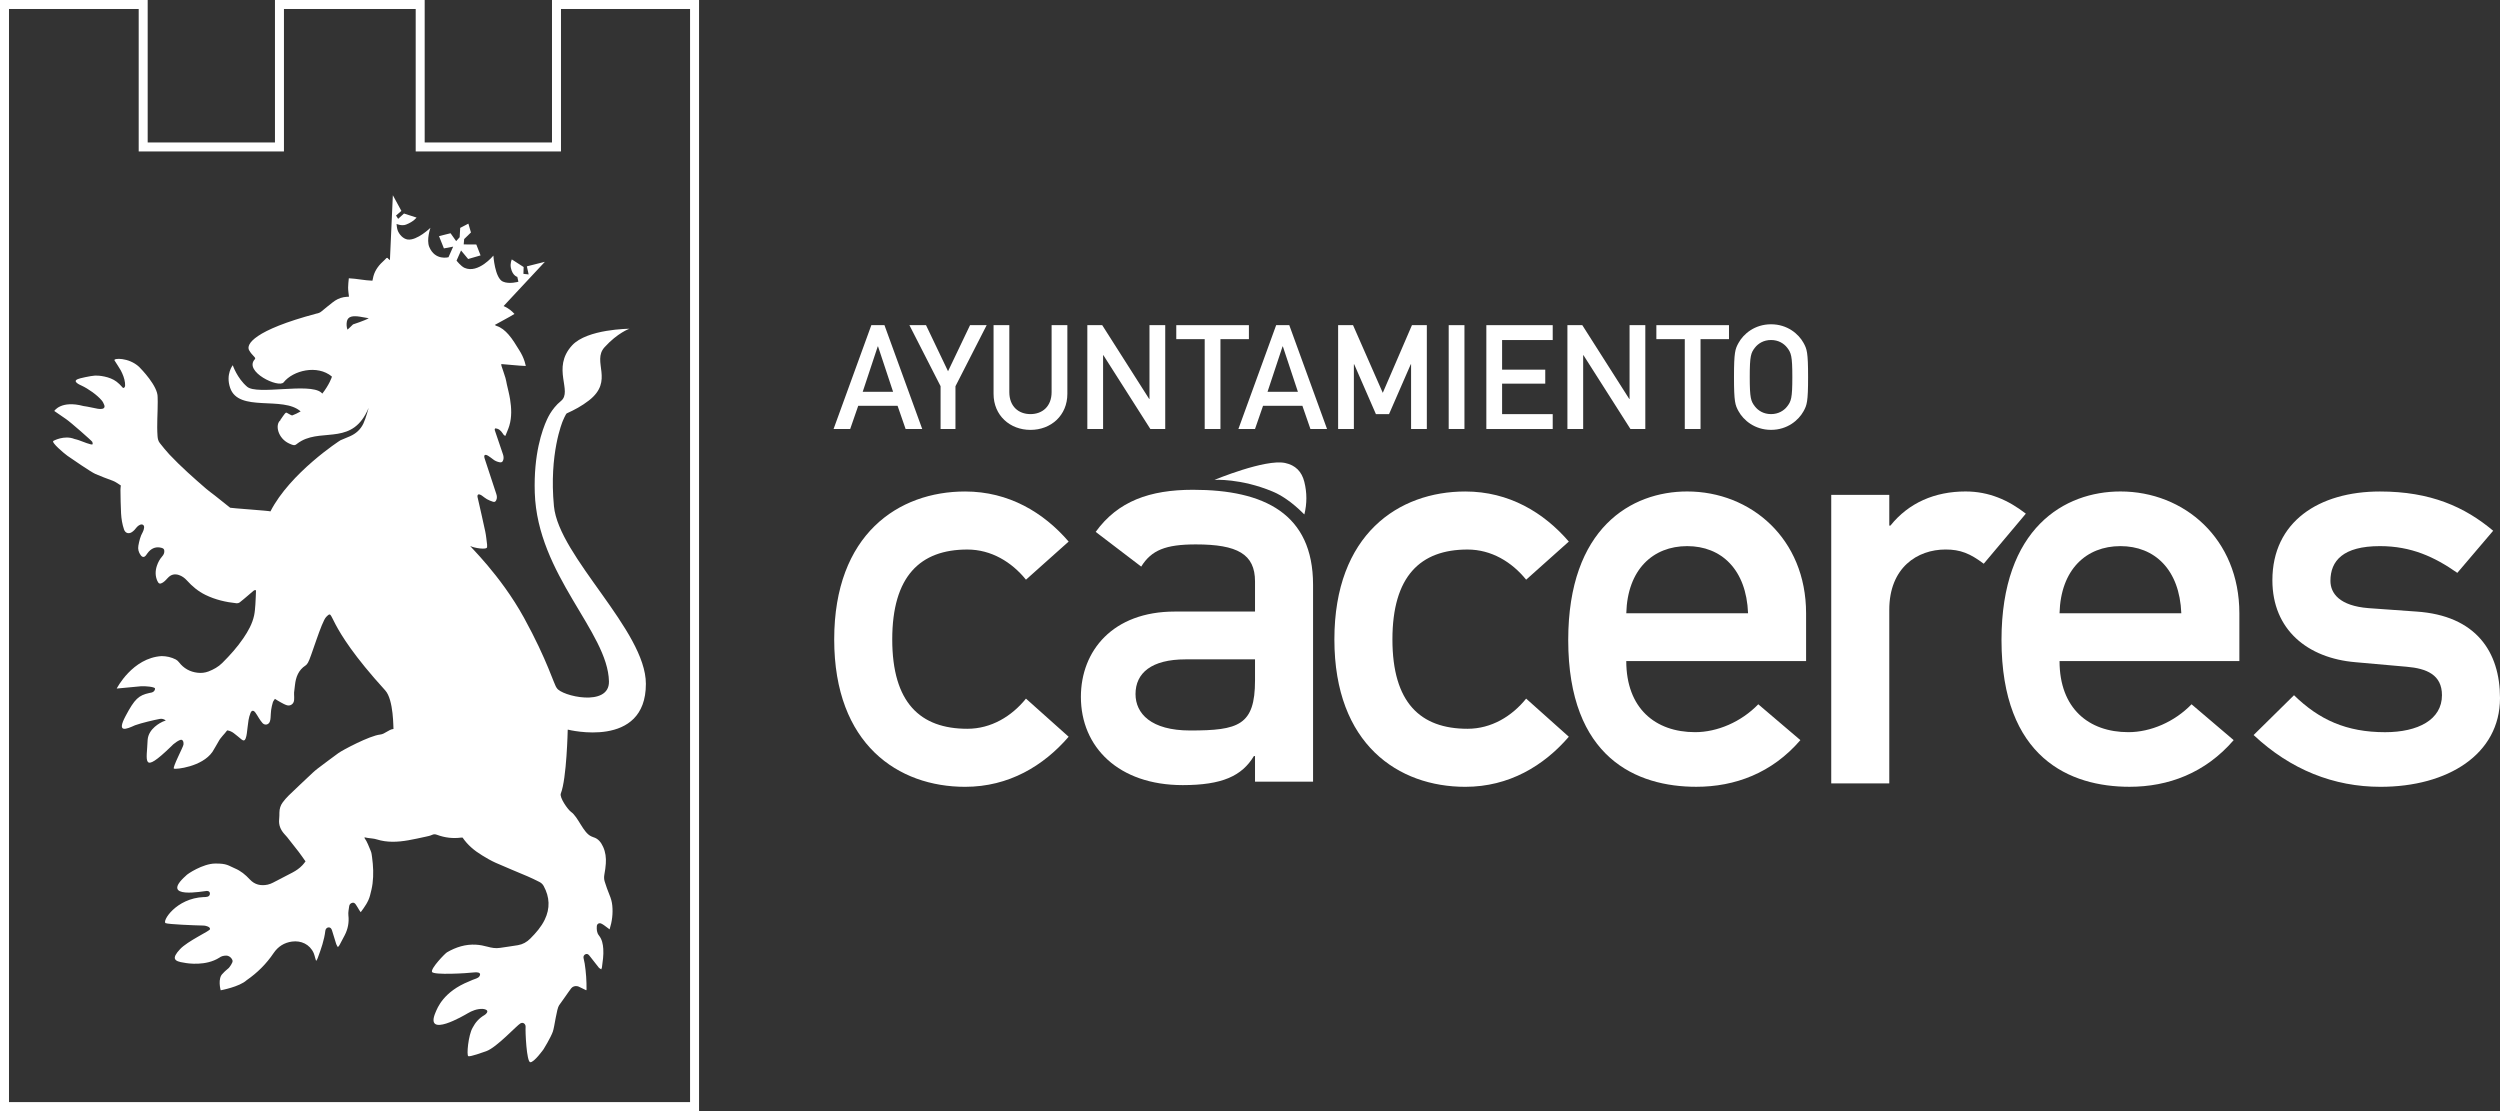 <svg xmlns="http://www.w3.org/2000/svg" id="Capa_2" viewBox="0 0 834.75 370.99"><rect x="0" y="0" width="834.75" height="370.99" fill="#333333" stroke="none"/><defs><style>.cls-1,.cls-2{fill:#fff;}.cls-2{fill-rule:evenodd;}.cls-3,.cls-4{fill:none;}.cls-4{stroke:#fff;stroke-miterlimit:10;stroke-width:3px;}</style></defs><g id="Capa_1-2"><polyline class="cls-3" points="140.3 1.5 140.3 49.07 185.81 49.07 185.81 1.5"></polyline><polyline class="cls-3" points="47.81 1.59 47.81 49.07 93.31 49.07 93.31 1.59"></polyline><polyline class="cls-3" points="47.81 1.59 47.81 49.07 93.31 49.07 93.31 1.59"></polyline><polyline class="cls-3" points="47.81 1.59 47.81 49.07 93.31 49.07 93.31 1.59"></polyline><polyline class="cls-3" points="47.81 1.59 47.81 49.07 93.31 49.07 93.31 1.59"></polyline><polyline class="cls-3" points="47.81 1.59 47.81 49.07 93.31 49.07 93.31 1.59"></polyline><polyline class="cls-3" points="47.81 1.5 47.81 49.07 93.31 49.07 93.31 1.5"></polyline><polygon class="cls-4" points="185.81 1.5 185.81 49.07 140.3 49.07 140.3 1.5 93.31 1.5 93.31 49.07 47.81 49.07 47.81 1.5 1.5 1.5 1.5 369.49 231.91 369.49 231.91 1.5 185.81 1.5"></polygon><path class="cls-2" d="M189.65,243.63s26.04,6.6,26.01-15.3c0-17.77-29.09-42.49-30.7-59.32-1.67-17.48,2.82-28.13,2.98-28.52h0s.98-2.32,1.31-2.47c2.54-1.14,5.01-2.46,7.37-4.29,8.58-6.65.87-12.99,5.25-17.8,4.37-4.81,8.29-6.16,8.29-6.16,0,0-14.12.06-19.15,5.56-6.97,7.62.32,15.33-3.72,18.57-1.64,1.32-2.83,2.94-3.61,4.2h0s-.23.35-.58,1.03c-.26.49-.41.84-.47.96-1.61,3.49-4.48,11.57-4.07,24.41.88,27.47,24.43,46.49,24.77,63.03.17,8.7-15.95,4.87-17.42,2.19-.86-.88-3.07-9.12-10.97-23.49-7.91-14.37-18.64-24.31-17.87-23.9,1.21.65,5.52,1.36,5.57.35.01-.27.03-.54,0-.81-.19-1.46-.31-2.94-.61-4.38-.79-3.74-1.66-7.46-2.5-11.18-.05-.21-.11-.41-.11-.62,0-.51.27-.73.75-.58.25.08.5.21.72.36.57.39,1.09.87,1.69,1.2.65.36,1.35.65,2.06.87.55.16.83-.05,1.07-.57.3-.67.24-1.33.01-2.02-1.3-3.91-2.58-7.83-3.86-11.74-.08-.26-.16-.52-.17-.79-.02-.41.24-.62.64-.52.26.07.51.19.73.34.55.37,1.1.75,1.61,1.16.6.49,1.3.76,2.03.93.76.18,1.14-.05,1.35-.8.17-.63.1-1.23-.12-1.86-.88-2.53-1.73-5.07-2.58-7.6-.11-.33-.3-.67-.03-1.03,1.16.03,1.88.71,2.47,1.59.23.34.4.72.95.92.46-1.17.98-2.26,1.32-3.4.87-2.92.72-5.9.25-8.86-.27-1.69-.72-3.35-1.09-5.02-.15-.71-.25-1.43-.46-2.11-.41-1.35-.89-2.68-1.33-4.02-.05-.16-.04-.33-.06-.58,2.74.18,5.4.55,8.2.64-.15-.57-.25-1.01-.38-1.43-.42-1.36-1.04-2.62-1.8-3.82-1.14-1.8-2.19-3.66-3.62-5.27-1.13-1.27-2.39-2.37-4.07-2.89-.15-.05-.27-.16-.48-.3,2.22-1.28,4.43-2.34,6.56-3.67-.94-1.04-1.95-1.81-3.08-2.36-.18-.09-.37-.18-.55-.27l13.78-14.77-6.01,1.51.59,2.7-1.74-.19.07-2.28-3.95-2.54s-.62,1.3-.31,2.82c.55,2.66,2.15,3.01,2.15,3.01l.36,1.62s-3.04.9-5.17-.04c-2.7-1.18-3.18-8.68-3.18-8.68,0,0-5.04,6.12-9.63,4.09-1.24-.55-2.67-2.42-2.67-2.42l1.5-3.39,2.37,2.85,4.15-1.2-1.42-3.64-4.21-.03.15-1.78,2.27-2.21-.86-2.95-2.73,1.42-.18,3.12-1.17,1.3-1.87-2.63-3.86.96,1.64,4.1,3.09-.59-1.56,3.54s-4.46,1.24-6.42-3.44c-1.01-2.4.39-6.39.39-6.39,0,0-4.48,4.35-7.62,3.91-1.49-.21-2.83-1.68-3.34-3.11-.26-.73-.35-2.09-.35-2.09,0,0,1.7.77,3.16.22,2.57-.99,3.51-2.35,3.51-2.35l-4.19-1.35-1.95,1.78-.71-1.1,1.79-1.55-2.85-5.24-.98,21.69c-.21-.18-.42-.36-.63-.54-.06-.05-.08-.15-.12-.22h-.36c-.25.25-.48.51-.74.75-1.68,1.48-3.06,3.16-3.66,5.36-.13.46-.21.94-.33,1.5-2.6-.08-5.15-.68-7.88-.81-.09,1.08-.25,2.09-.24,3.1,0,1.01.18,2.02.29,3.05-.55.05-1.16.05-1.74.16-1.42.26-2.67.89-3.79,1.8-1.22.98-2.46,1.94-3.65,2.95-.51.43-1.06.63-1.7.74-20.97,5.59-23.54,10.3-22.47,12.22,1.07,1.93,2.45,2.44,1.93,3-3.87,4.13,7.99,9.78,9.61,7.72,3.1-3.93,11.21-6,16.09-1.94.12.1-.98,2.91-3.18,5.71-.12-.12-.24-.25-.38-.37-4.01-3.35-21.37.96-24.74-1.93-3.37-2.89-4.78-7.18-4.78-7.18,0,0-2.44,2.98-.88,7.56,2.83,8.32,17.65,2.59,23.54,7.87-.99.56-1.93,1.01-2.76,1.32-.37.14-1.85-1.01-2.12-.91-.45.16-1.71,2.27-1.83,2.32-.56.27.42-.17-.05.21-1.89,1.54-.79,6.04,2.85,7.74,2.54,1.18,1.83.43,4.23-.87,7.48-4.05,17.18,1.45,22.35-10.94.11-.27-.91,3.47-1.72,5.18-.94,1.99-2.48,3.36-4.47,4.24-1.04.46-2.1.9-3.16,1.33-.25.1-16.85,10.93-23.4,23.76-.24-.2-13.29-1.09-13.45-1.22-1.69-1.35-3.38-2.71-5.08-4.05-.94-.75-1.94-1.43-2.85-2.21-4.26-3.69-8.48-7.41-12.35-11.51-1.13-1.2-2.15-2.51-3.19-3.8-.54-.67-.72-1.45-.78-2.34-.28-3.83.07-7.64.06-11.46,0-.51,0-1.02-.03-1.54.12-3.69-5.51-9.45-6.19-10.13-3.48-3.22-8.67-2.94-8.22-2.17.44.75,1.69,2.57,2.1,3.34.68,1.31,1.24,2.68,1.41,4.16.04.3.05.6.04.9-.01.39-.21.77-.58.82-.27.04-.8-.99-2.26-2.09-2.31-1.78-5.97-2.1-7.14-2.05-1.38.05-5.49.96-5.72,1.15-2.18.79.75,2.01,1.16,2.2,2.23,1.04,5.18,3.09,6.74,4.96.38.45.65,1.01.86,1.57.23.61-.03,1.1-.68,1.22-.48.09-1.01.07-1.5-.02-1.6-.28-3.17-.7-4.78-.91-7.54-2-9.75,1.65-9.75,1.65,0,0,3.51,2.42,3.95,2.72,1.5,1.01,8.63,7.29,8.75,7.6.1.26.18.64.06.83-.2.31-3.36-.92-4.59-1.4-.45-.17-.92-.27-1.39-.39-3.48-1.4-7.06.62-7.06.62-.94.42,3.72,4.32,4.68,4.99,1.45,1.01,7.85,5.42,9.29,6.04,1.9.82,3.84,1.57,5.79,2.27,1.05.38,1.86,1.06,2.74,1.59-.05.58-.13,1.06-.12,1.54.05,2.59.05,5.18.2,7.76.1,1.83.39,3.65.99,5.4.38,1.1,1.33,1.53,2.37,1.03.42-.2.79-.55,1.12-.88.32-.31.55-.73.87-1.03.3-.28.64-.57,1.02-.71.82-.3,1.42.16,1.32,1.01-.06.5-.21,1.02-.45,1.45-.81,1.41-1.17,2.96-1.46,4.53-.21,1.16.07,2.21.76,3.16.58.8,1.23.81,1.81.02.31-.41.58-.85.93-1.22,1.17-1.24,2.59-1.69,4.27-1.22.67.19.9.47.89,1.16,0,.63-.25,1.16-.67,1.63-.83.94-1.42,2.02-1.81,3.2-.56,1.69-.58,3.37.14,5.02.45,1.03.91,1.16,1.88.55.23-.14.45-.31.64-.5.34-.33.67-.69,1-1.04,1.02-1.11,2.25-1.44,3.69-.96,1.06.35,1.91.98,2.66,1.8,1.79,1.99,3.81,3.67,6.23,4.85,3.29,1.61,6.79,2.41,10.4,2.79.32.03.74-.09.99-.28.93-.71,1.81-1.49,2.7-2.24.62-.52,1.22-1.08,1.85-1.58.24-.19.52-.42.92-.22-.07,1.57-.1,3.13-.21,4.69-.09,1.23-.17,2.47-.42,3.67-.6,2.81-2,5.28-3.6,7.63-2.04,3-4.45,5.68-7.02,8.24-1.32,1.32-2.92,2.2-4.64,2.86-1.17.44-2.39.57-3.64.42-2.55-.3-4.61-1.46-6.19-3.5-.29-.37-.66-.72-1.07-.93-1.47-.75-3.04-1.11-4.7-1.13-9.8.58-15.03,10.84-15.03,10.84,0,0,6.65-.65,8.16-.77,1.17-.09,4.59.17,4.64.76.05.58-.45,1.18-1.11,1.33-.26.06-.53.1-.8.16-3.54.79-4.86,1.91-7.94,7.73-3.08,5.82.25,4.37,3.19,3.04,2.22-.8,6.42-1.77,8.23-2.11.68-.13,1.34,0,2.03.52-.41.15-.73.24-1.02.38-.62.29-4.79,2.27-5.05,6.13-.24,6.87-2.21,11.88,7.83,2.17.57-.74,2.94-2.5,3.55-2.22.64.28.63,1,.59,1.59-.04.69-3.78,7.73-3.19,8.03.59.29,9.38-.59,12.86-5.6.64-1.16,1.4-2.25,2.01-3.43.75-1.44,1.99-2.47,2.91-3.75.86.11,1.57.46,2.19.92.89.67,1.73,1.39,2.59,2.1.63.52,1.11.45,1.39-.31.21-.55.32-1.16.4-1.75.2-1.46.33-2.93.56-4.39.13-.79.35-1.59.65-2.34.38-.95.96-1.03,1.6-.22.46.58.8,1.27,1.21,1.89.38.57.75,1.17,1.21,1.67.81.86,2.07.57,2.46-.54.14-.39.2-.82.23-1.24.08-.87.07-1.75.19-2.61.12-.86.33-1.71.57-2.54.11-.38.41-.7.69-1.16.7.42,1.29.82,1.92,1.15.68.37,1.37.77,2.11.99.99.29,1.98-.27,2.28-1.24.14-.47.11-1,.12-1.51.01-.51-.07-1.02-.03-1.52.07-.84.21-1.67.3-2.51.29-2.65,1.17-4.97,3.53-6.51.34-.22.59-.6.81-.94.96-1.49,4.51-13.71,6.09-15.27,3.03-2.99-1.3,1.48,19.7,24.53,2.88,3.16,2.68,12.77,2.76,12.88-1.68.19-2.82,1.7-4.46,1.87-3.47.36-12.53,5.17-13.92,6.18-2.34,1.7-4.64,3.44-6.95,5.18-.57.43-1.12.91-1.65,1.4-2.68,2.52-5.36,5.03-8,7.58-.73.71-1.4,1.5-2.01,2.31-.74.99-1.08,2.14-1.1,3.38-.01.72,0,1.45-.08,2.17-.23,1.97.46,3.6,1.75,5.03.3.33.62.66.9,1.01,1.29,1.63,2.59,3.25,3.85,4.9.78,1.02,1.51,2.1,2.3,3.21-.36.46-.67.9-1.04,1.28-.96,1.02-2.1,1.8-3.33,2.45-2.16,1.14-4.32,2.27-6.49,3.37-.56.28-1.16.53-1.77.66-2.3.48-4.34.04-6-1.76-1.42-1.54-3.01-2.85-4.97-3.67-2.13-.89-2.6-1.68-6.64-1.61-4.03.06-9.27,3.46-9.7,4.06-9.14,8.15,6.23,5.07,6.98,5.08.61.01.95.28,1.02.7.09.52-.18,1.06-.72,1.21-.42.12-.89.17-1.33.14-9.29.4-14.01,8.16-12.72,8.71.93.4,9.73.75,12.5.8.44,0,.9.07,1.31.23.46.18,1.08.39.99,1.01-.1.6-7.5,3.96-10,6.66-2.86,3.08-2.06,4.04,1.36,4.51,1.36.29,7.33,1.13,11.74-1.66.68-.52,1.47-.7,2.29-.71.95-.02,1.87.73,2.15,1.65.21.7-1.17,2.39-1.25,2.47-.67.6-1.4,1.15-1.97,1.83-1.88,1.59-.74,5.63-.74,5.63,0,0,6.25-1.14,8.67-3.37,3.55-2.45,6.58-5.46,8.99-9.04,1.49-2.21,3.56-3.51,6.15-3.86,2.99-.4,5.93.86,7.26,3.88.23.52.33,1.09.5,1.63.1.32.19.64.29.96.32-.38.46-.74.59-1.1,1.09-2.94,2.13-5.88,2.5-9.02.08-.65.58-1.09,1.13-1.09.53,0,.89.35,1.09,1.01.46,1.53.92,3.05,1.41,4.57.1.32.32.6.55,1.02.25-.3.42-.46.53-.66.59-1.08,1.16-2.18,1.73-3.27,1.1-2.11,1.53-4.33,1.25-6.72-.11-.99.14-2.03.27-3.04.08-.59.47-.97,1.05-1.12.57-.15.92.24,1.19.63.41.59.76,1.23,1.13,1.84.13.21.28.41.48.68,1.33-1.8,2.57-3.51,3.11-5.59.34-1.31.67-2.61.84-3.96.38-2.96.24-5.88-.16-8.81-.1-.71-.16-1.46-.45-2.11-.64-1.45-1.12-2.99-2.07-4.3-.02-.03,0-.11.02-.24.36.07.7.15,1.05.21,1.01.16,2.06.18,3.02.49,3.5,1.1,7.02.9,10.54.29,1.95-.34,3.89-.78,5.83-1.2.7-.15,1.43-.29,2.08-.6.61-.29,1.11-.24,1.71-.01,2.58.96,5.25,1.27,7.99.92.17-.02.35,0,.51,0,1.68,2.48,3.9,4.32,6.38,5.85,1.51.93,3.05,1.84,4.67,2.56,3.54,1.58,7.15,3.02,10.71,4.55,1.32.57,2.62,1.21,3.91,1.86.59.3,1.08.75,1.41,1.36,2.01,3.7,2.18,7.44.33,11.25-1.18,2.42-2.92,4.39-4.8,6.28-1.17,1.18-2.53,1.94-4.14,2.21-1.98.34-3.99.59-5.98.9-1.43.22-2.78,0-4.17-.39-1.23-.35-2.53-.59-3.81-.67-3.5-.22-6.72.8-9.72,2.54-.67.39-5.46,5.36-5.01,6.53.45,1.16,11.85.46,13.97.19.5-.06,1.03-.08,1.51.04.62.16.74.66.39,1.2-.26.39-.62.62-1.07.78-.82.29-1.64.6-2.42.97-8.61,3.45-10.58,8.91-11.21,10.38-3.77,8.85,9.74.88,10.69.31,1.52-.91,3.14-1.52,4.93-1.51.41,0,.84.1,1.21.26.48.21.61.61.33,1.04-.2.31-.51.59-.83.78-1.75,1.01-3.03,2.45-3.95,4.23-1.43,2.47-2.06,9.24-1.43,9.49.63.25,5.03-1.33,5.98-1.67,3.55-1.27,10.26-8.69,11.48-9.32.9-.46,1.76.28,1.67,1.29-.12,1.41.31,11.58,1.56,11.71,1.25.13,4.43-4.32,4.43-4.32,0,0,2.35-3.78,3.11-5.9.58-1.63,1.26-7.68,2.1-8.81,1.09-1.48,2.12-2.99,3.18-4.49.28-.39.55-.79.85-1.16.53-.64,1.24-.83,2.03-.71.29.04.57.19.83.32.72.34,1.44.7,2.16,1.05.06-.15.1-.2.1-.25.03-2.9-.17-5.78-.61-8.64-.1-.65-.29-1.29-.4-1.94-.09-.52.18-.98.62-1.19.44-.21.82-.13,1.21.29.17.17.3.38.45.56.94,1.21,1.88,2.42,2.84,3.62.18.23.49.35.82.56.11-.31.19-.47.21-.63.28-2.06.59-4.12.45-6.2-.11-1.61-.41-3.18-1.45-4.48-.74-.93-.77-2-.71-3.09.04-.75.72-1.19,1.42-.91.41.16.78.44,1.15.69.56.39,1.1.81,1.7,1.27.84-2.67,1.16-5.27.9-7.94-.12-1.27-.46-2.46-.97-3.64-.6-1.41-1.07-2.87-1.55-4.33-.27-.81-.27-1.63-.11-2.49.23-1.18.39-2.38.47-3.58.13-1.91-.09-3.8-.9-5.56-.68-1.49-1.61-2.76-3.3-3.24-.23-.07-.45-.18-.67-.28-2.72-1.22-4.3-6.43-6.74-8.16-1.11-.79-3.93-4.85-3.42-6.13,1.97-4.95,2.31-21.32,2.31-21.32ZM117.88,108.31s-1.85,1.83-1.87,1.75c-.29-.87-.36-1.75-.2-2.66.14-.86.62-1.42,1.45-1.66,1.6-.47,4.18.29,5.87.51-1.25.77-5.24,2.06-5.24,2.06Z"></path><path class="cls-1" d="M299.71,135.5h-13.15l-2.68,7.74h-5.55l12.61-34.67h4.38l12.61,34.67h-5.55l-2.68-7.74ZM298.2,130.82l-5.02-15.15h-.1l-5.02,15.15h10.13Z"></path><path class="cls-1" d="M314.07,128.97l-10.42-20.4h5.55l7.35,15.39,7.35-15.39h5.55l-10.42,20.4v14.27h-4.97v-14.27Z"></path><path class="cls-1" d="M331.75,108.57h5.26v22.35c0,4.77,3.07,7.35,7.06,7.35s7.06-2.58,7.06-7.35v-22.35h5.26v22.94c0,7.21-5.46,12.03-12.32,12.03s-12.32-4.82-12.32-12.03v-22.94Z"></path><path class="cls-1" d="M363.06,108.57h4.97l15.68,24.64h.1v-24.64h5.26v34.67h-4.97l-15.68-24.64h-.1v24.64h-5.26v-34.67Z"></path><path class="cls-1" d="M402.26,113.24h-9.5v-4.67h24.25v4.67h-9.5v30h-5.26v-30Z"></path><path class="cls-1" d="M434.88,135.5h-13.15l-2.68,7.74h-5.55l12.61-34.67h4.38l12.61,34.67h-5.55l-2.68-7.74ZM433.37,130.82l-5.02-15.15h-.1l-5.02,15.15h10.13Z"></path><path class="cls-1" d="M446.81,108.57h4.97l9.93,22.6,9.74-22.6h4.97v34.67h-5.26v-21.62h-.1l-7.26,16.66h-4.38l-7.26-16.66h-.1v21.62h-5.26v-34.67Z"></path><path class="cls-1" d="M483.72,108.57h5.26v34.67h-5.26v-34.67Z"></path><path class="cls-1" d="M496.29,108.57h22.16v4.97h-16.9v9.89h14.41v4.67h-14.41v10.18h16.9v4.97h-22.16v-34.67Z"></path><path class="cls-1" d="M523.36,108.57h4.97l15.68,24.64h.1v-24.64h5.26v34.67h-4.97l-15.68-24.64h-.1v24.64h-5.26v-34.67Z"></path><path class="cls-1" d="M562.56,113.24h-9.5v-4.67h24.25v4.67h-9.5v30h-5.26v-30Z"></path><path class="cls-1" d="M580.49,114.51c1.66-3.02,5.41-6.23,10.86-6.23s9.2,3.21,10.86,6.23c1.12,2.05,1.51,3.07,1.51,11.39s-.39,9.35-1.51,11.4c-1.66,3.02-5.41,6.23-10.86,6.23s-9.2-3.21-10.86-6.23c-1.12-2.05-1.51-3.07-1.51-11.4s.39-9.35,1.51-11.39ZM585.99,135.74c1.07,1.36,2.87,2.53,5.36,2.53s4.29-1.17,5.36-2.53c1.36-1.75,1.75-2.73,1.75-9.84s-.39-8.08-1.75-9.84c-1.07-1.36-2.87-2.53-5.36-2.53s-4.29,1.17-5.36,2.53c-1.36,1.75-1.75,2.73-1.75,9.84s.39,8.08,1.75,9.84Z"></path><path class="cls-1" d="M356.82,246c-8.36,9.69-19.95,16.72-34.58,16.72-22.23,0-43.7-14.06-43.7-49.21s21.47-49.4,43.7-49.4c14.63,0,26.22,7.03,34.58,16.72l-14.25,12.73c-4.75-5.89-11.59-10.07-19.57-10.07-15.77,0-25.08,8.93-25.08,30.02s9.31,29.83,25.08,29.83c7.98,0,14.82-4.18,19.57-10.07l14.25,12.73Z"></path><path class="cls-1" d="M523.83,246c-8.36,9.69-19.95,16.72-34.58,16.72-22.23,0-43.7-14.06-43.7-49.21s21.47-49.4,43.7-49.4c14.63,0,26.22,7.03,34.58,16.72l-14.25,12.73c-4.75-5.89-11.59-10.07-19.57-10.07-15.77,0-25.08,8.93-25.08,30.02s9.31,29.83,25.08,29.83c7.98,0,14.82-4.18,19.57-10.07l14.25,12.73Z"></path><path class="cls-1" d="M543.01,220.72c0,15.77,9.69,23.75,22.99,23.75,7.41,0,15.39-3.42,21.09-9.31l14.06,11.97c-9.5,11.02-21.85,15.58-34.77,15.58-19.76,0-42.75-9.5-42.75-49.02,0-37.43,21.09-49.59,39.71-49.59,21.28,0,39.71,15.77,39.71,40.66v15.96h-60.04ZM583.68,204.77c-.57-14.63-8.93-22.42-20.33-22.42s-19.95,7.79-20.33,22.42h40.66Z"></path><path class="cls-1" d="M611.45,165.24h19.38v10.26h.38c6.08-7.6,14.82-11.4,25.08-11.4,7.79,0,14.25,2.85,20.14,7.41l-14.06,16.72c-4.56-3.42-7.79-4.75-12.73-4.75-9.5,0-18.81,6.08-18.81,20.14v57.95h-19.38v-96.33Z"></path><path class="cls-1" d="M687.68,220.72c0,15.77,9.69,23.75,22.99,23.75,7.41,0,15.39-3.42,21.09-9.31l14.06,11.97c-9.5,11.02-21.85,15.58-34.77,15.58-19.76,0-42.75-9.5-42.75-49.02,0-37.43,21.09-49.59,39.71-49.59,21.28,0,39.71,15.77,39.71,40.66v15.96h-60.04ZM728.34,204.77c-.57-14.63-8.93-22.42-20.33-22.42s-19.95,7.79-20.33,22.42h40.66Z"></path><path class="cls-1" d="M765.97,232.13c8.36,8.17,17.48,12.35,30.4,12.35,11.02,0,19-4.18,19-12.35,0-6.84-5.13-8.93-11.78-9.5l-17.1-1.52c-15.96-1.33-27.74-10.83-27.74-27.36,0-19.57,15.58-29.64,35.91-29.64,16.91,0,28.31,5.13,37.81,13.11l-11.97,14.06c-7.6-5.32-15.39-8.93-25.84-8.93-12.35,0-16.53,4.94-16.53,11.59,0,4.18,3.04,8.36,12.73,9.12l15.96,1.14c19.95,1.33,27.93,13.49,27.93,28.88,0,18.81-17.48,29.64-39.9,29.64-15.58,0-30.02-5.7-42.37-17.29l13.49-13.3Z"></path><path class="cls-1" d="M419.05,252.46h-.38c-3.99,6.65-10.64,9.69-23.75,9.69-21.47,0-34.01-12.73-34.01-29.45,0-15.39,10.64-28.5,31.35-28.5h26.79v-10.07c0-9.12-5.89-12.35-19.76-12.35-10.07,0-14.82,1.9-18.24,7.41l-15.2-11.59c7.41-10.26,18.05-14.06,32.49-14.06,23.75,0,40.09,7.98,40.09,31.73v65.74h-19.38v-8.55ZM419.05,220.16h-23.18c-11.4,0-16.72,4.56-16.72,11.59,0,6.46,5.13,12.16,18.24,12.16,16.15,0,21.66-1.71,21.66-16.72v-7.03Z"></path><path class="cls-2" d="M405.55,160.22s16.9-7.03,23.55-5.63c3.43.72,5.56,2.86,6.41,6.29.91,3.63.91,7.26.02,10.88-.04.15-4.58-5.13-10.66-7.66-10.63-4.43-19.31-3.87-19.31-3.87Z"></path></g></svg>